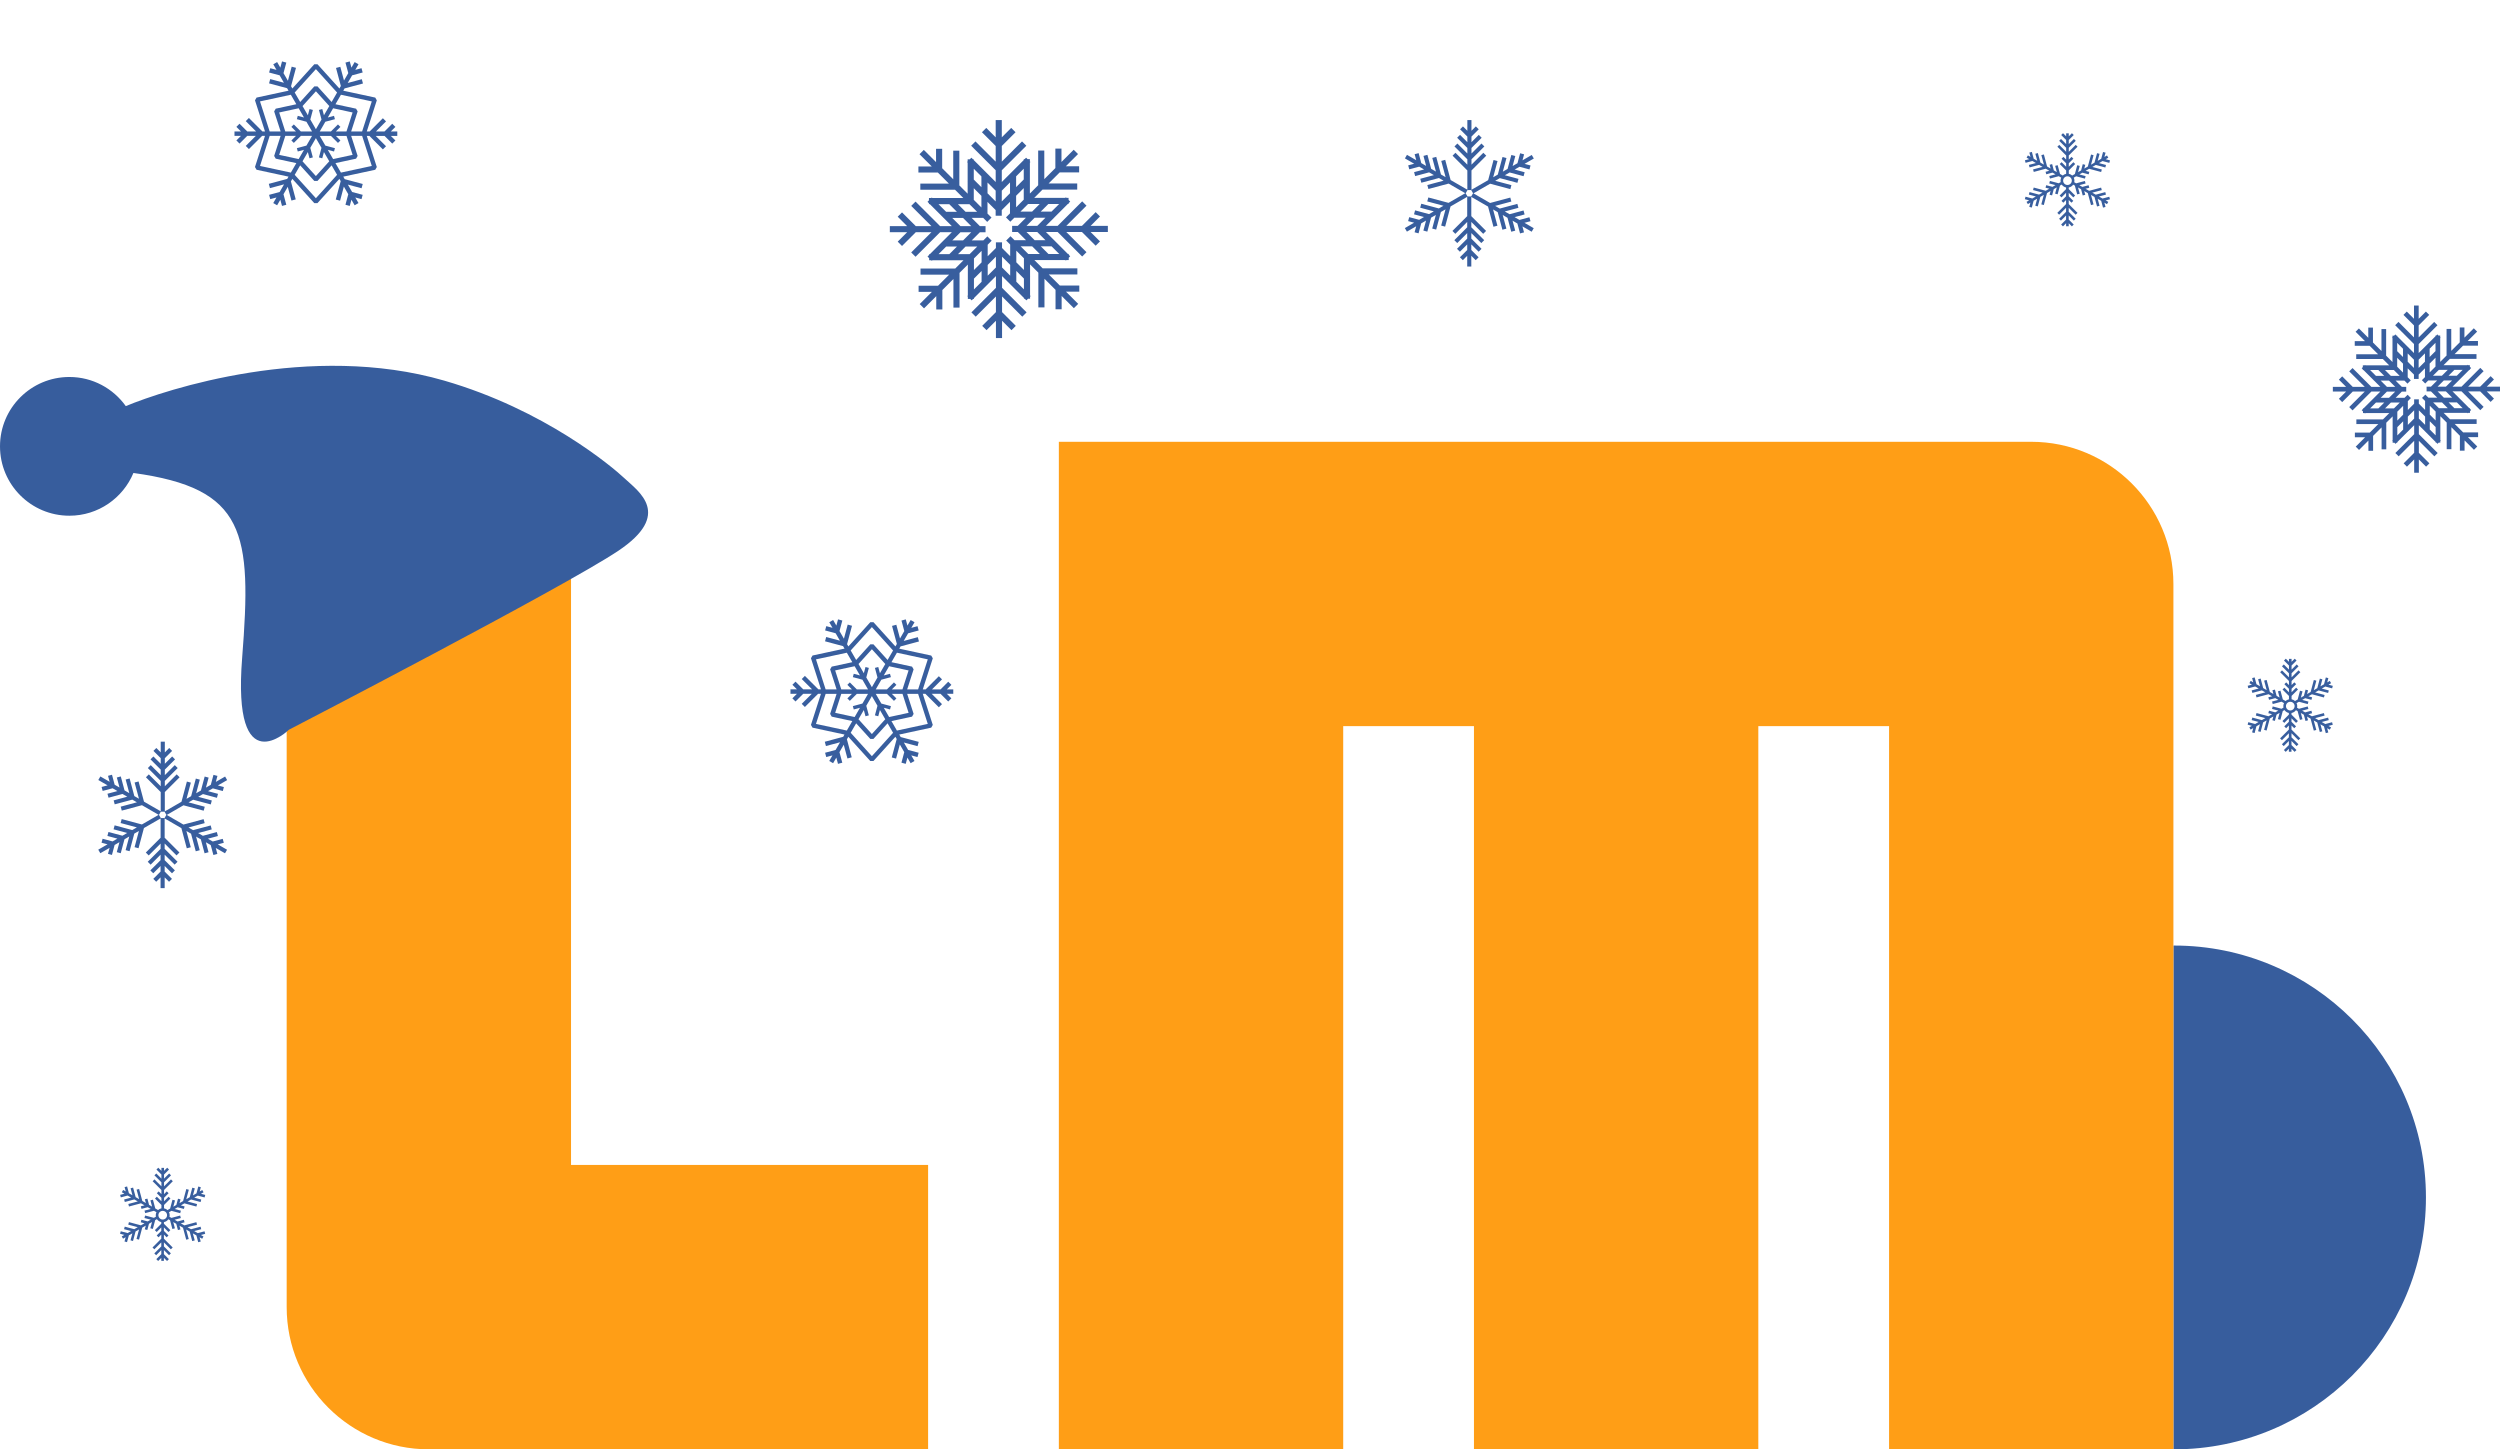 <?xml version="1.0" encoding="utf-8"?>
<!-- Generator: Adobe Illustrator 16.0.3, SVG Export Plug-In . SVG Version: 6.00 Build 0)  -->
<!DOCTYPE svg PUBLIC "-//W3C//DTD SVG 1.1//EN" "http://www.w3.org/Graphics/SVG/1.1/DTD/svg11.dtd">
<svg version="1.1" id="Layer_1" xmlns="http://www.w3.org/2000/svg" xmlns:xlink="http://www.w3.org/1999/xlink" x="0px" y="0px"
	 width="345.163px" height="200.101px" viewBox="0 0 345.163 200.101" enable-background="new 0 0 345.163 200.101"
	 xml:space="preserve">
<g>
	<defs>
		<rect id="SVGID_1_" x="-29.975" y="-8.559" width="594.627" height="278.215"/>
	</defs>
	<clipPath id="SVGID_2_">
		<use xlink:href="#SVGID_1_"  overflow="visible"/>
	</clipPath>
	<g clip-path="url(#SVGID_2_)">
		<g>
			<path fill="#375D9D" d="M334.938,165.327c0-19.207-15.57-34.78-34.777-34.78c-0.031,0-0.057,0.008-0.09,0.008v46.938v22.604
				c0.033,0,0.059,0.007,0.09,0.007C319.368,200.102,334.938,184.536,334.938,165.327"/>
			<path fill="#FF9E16" d="M300.071,80.632c0-10.847-8.787-19.636-19.631-19.636h-134.25v139.104h39.26v-99.842h18.052v99.842h39.26
				v-99.842h18.052v99.842h39.258v-0.006V80.632z M128.139,160.839v39.262H59.208c-10.839,0-19.628-8.787-19.628-19.627V60.997
				h39.259v99.843H128.139z"/>
		</g>
	</g>
</g>
<path fill="#375D9D" d="M86.199,66.018c-1.646-1.549-10.978-9.444-24.873-13.469c-18.457-5.346-38.444,1.226-43.959,3.52
	c-1.735-2.43-4.575-4.02-7.789-4.02C4.288,52.048,0,56.336,0,61.625s4.288,9.577,9.578,9.577c3.986,0,7.4-2.437,8.843-5.901
	c15.479,2.13,16.382,8.174,15.011,25.535c-1.385,17.526,6.456,9.916,6.456,9.916s37.82-19.602,45.431-24.675
	S88.149,67.852,86.199,66.018z"/>
<path id="snowflake_5_" fill="#385E9E" d="M345.163,53.389h-1.83l0.996-0.999l-0.459-0.457l-1.453,1.456h-1.658l2.141-2.142
	l-0.457-0.458l-2.597,2.599h-1.243l0.863-0.863h0.009v-0.009l1.446-1.446h0.081v-0.082l0.174-0.175l-0.174-0.173v-0.218h-0.22
	l-0.064-0.064l-0.064,0.064h-2.03l-0.015-0.014l-0.015,0.014h-1.23l0.877-0.877h3.676v-0.648h-3.027l1.173-1.173h2.058v-0.646
	h-1.412l1.295-1.295l-0.458-0.458l-1.295,1.293v-1.41h-0.646v2.058l-1.171,1.172v-3.028h-0.648v3.675l-0.878,0.877v-1.221
	l0.008-0.005l-0.008-0.006v-2.045l0.058-0.057l-0.058-0.057v-0.246h-0.244l-0.156-0.156l-0.154,0.156h-0.093v0.091l-1.435,1.437
	h-0.02v0.019l-0.871,0.872v-1.242l2.598-2.599l-0.458-0.458l-2.14,2.141v-1.657l1.455-1.456l-0.459-0.457l-0.996,0.996v-1.829
	h-0.646v1.829l-0.999-0.996l-0.457,0.457l1.456,1.456v1.657l-2.142-2.141l-0.458,0.458l2.6,2.599v1.242l-0.866-0.865v-0.007h-0.007
	l-1.444-1.446v-0.082h-0.084l-0.173-0.173l-0.174,0.173h-0.222v0.219l-0.063,0.066l0.063,0.064v2.03l-0.013,0.014l0.013,0.014v1.232
	l-0.876-0.878V45.43h-0.647v3.028l-1.173-1.172v-2.058h-0.646v1.41l-1.295-1.292l-0.457,0.458l1.294,1.293h-1.411v0.648h2.061
	l1.171,1.171h-3.028v0.648h3.675l0.879,0.877h-1.222l-0.007-0.006l-0.006,0.006h-2.046l-0.058-0.058l-0.056,0.058h-0.246v0.246
	l-0.155,0.154l0.155,0.154v0.094h0.092l1.435,1.434v0.021h0.021l0.871,0.87h-1.242l-2.597-2.598l-0.459,0.458l2.143,2.139h-1.658
	l-1.455-1.453l-0.457,0.457l0.996,0.996h-1.83v0.648h1.83l-0.996,0.999l0.457,0.457l1.455-1.456h1.658l-2.143,2.142l0.459,0.457
	l2.597-2.599h1.242l-0.863,0.863h-0.009v0.01l-1.445,1.444h-0.08v0.081l-0.176,0.175l0.176,0.175v0.218h0.218l0.064,0.065
	l0.067-0.065h2.028l0.013,0.014l0.016-0.014h1.231l-0.878,0.877h-3.674v0.648h3.026l-1.172,1.173h-2.059v0.646h1.412l-1.295,1.296
	l0.458,0.456l1.294-1.293v1.411h0.647v-2.059l1.172-1.171v3.028h0.647v-3.676l0.878-0.877v1.222l-0.006,0.005l0.006,0.005v2.046
	l-0.058,0.058l0.058,0.057v0.245h0.244l0.156,0.155l0.154-0.155h0.093V61.03l1.435-1.434h0.02v-0.021l0.871-0.871v1.242l-2.599,2.6
	l0.459,0.457l2.14-2.142v1.658l-1.455,1.456l0.459,0.457l0.996-0.998v1.832h0.647v-1.832l0.998,0.998l0.458-0.457l-1.456-1.456
	v-1.658l2.142,2.142l0.457-0.457l-2.599-2.6v-1.242l0.865,0.863v0.009h0.009l1.444,1.447v0.081h0.082l0.175,0.173l0.173-0.173h0.218
	v-0.219l0.067-0.066l-0.067-0.064v-2.03l0.016-0.014l-0.016-0.016v-1.231l0.879,0.877v3.676h0.647v-3.028l1.173,1.173v2.058h0.646
	v-1.413l1.295,1.296l0.456-0.458l-1.292-1.295h1.41v-0.647h-2.059l-1.172-1.172h3.028v-0.648h-3.676l-0.878-0.877h1.221l0.008,0.006
	l0.006-0.006h2.046l0.057,0.059l0.056-0.059h0.248v-0.244l0.153-0.156l-0.153-0.154V56.36h-0.094l-1.434-1.436v-0.019h-0.021
	l-0.872-0.872h1.243l2.597,2.599l0.457-0.458l-2.141-2.14h1.66l1.451,1.456l0.459-0.458l-0.996-0.998h1.83V53.389L345.163,53.389z
	 M334.854,54.482l-0.458,0.457l0.425,0.425v1.231l-0.864-0.863v-0.6h-0.648v0.6l-0.869,0.872v-1.221l0.424-0.425l-0.457-0.458
	l-0.425,0.425h-1.231l0.864-0.862h0.602v-0.648h-0.602l-0.874-0.871h1.224l0.424,0.425l0.458-0.458l-0.427-0.425v-1.23l0.866,0.863
	v0.6h0.646v-0.6l0.871-0.871v1.219l-0.426,0.425l0.459,0.459l0.425-0.425h1.23l-0.863,0.863h-0.6v0.646h0.6l0.871,0.872h-1.221
	L334.854,54.482z M336.543,53.389l0.863-0.863h1.144l-0.863,0.863H336.543z M338.055,51.877l0.808-0.808h1.143l-0.809,0.808H338.055
	z M337.139,51.877h-1.233l0.811-0.808h1.229L337.139,51.877z M335.45,51.42v-1.221l0.807-0.809v1.22L335.45,51.42z M335.45,49.284
	v-1.142l0.807-0.809v1.142L335.45,49.284z M334.802,49.932l-0.871,0.87v-1.141l0.871-0.872V49.932z M333.285,50.802l-0.866-0.863
	v-1.143l0.866,0.865V50.802z M331.773,49.292l-0.806-0.806v-1.145l0.806,0.809V49.292z M331.773,50.207v1.232l-0.806-0.809v-1.23
	L331.773,50.207z M331.315,51.896h-1.221l-0.809-0.808h1.222L331.315,51.896z M329.179,51.896h-1.144l-0.807-0.808h1.142
	L329.179,51.896z M329.828,52.544l0.871,0.87h-1.144l-0.872-0.87H329.828z M330.697,54.063l-0.863,0.863h-1.144l0.865-0.863H330.697
	z M329.186,55.574l-0.807,0.808h-1.143l0.806-0.808H329.186z M330.102,55.574h1.231l-0.808,0.808h-1.229L330.102,55.574z
	 M331.791,56.032v1.22l-0.806,0.809v-1.222L331.791,56.032z M331.791,58.167v1.143l-0.806,0.808v-1.143L331.791,58.167z
	 M332.439,57.519l0.871-0.871v1.143l-0.871,0.872V57.519z M333.958,56.648l0.865,0.863v1.143l-0.865-0.863V56.648z M335.468,58.157
	l0.808,0.809v1.143l-0.808-0.809V58.157z M335.468,57.245v-1.233l0.808,0.808v1.231L335.468,57.245z M335.927,55.553h1.221
	l0.808,0.809h-1.222L335.927,55.553z M338.061,55.553h1.145l0.808,0.809h-1.143L338.061,55.553z M337.415,54.907l-0.871-0.872h1.144
	l0.87,0.872H337.415z"/>
<path id="snowflake_8_" fill="#385E9E" d="M152.958,31.188h-2.387l1.3-1.301l-0.596-0.598l-1.898,1.899h-2.161l2.792-2.792
	l-0.597-0.598l-3.389,3.39h-1.619l1.127-1.125h0.011v-0.014l1.886-1.885h0.105v-0.106l0.227-0.228l-0.227-0.225v-0.286h-0.285
	l-0.084-0.083l-0.085,0.083h-2.646l-0.019-0.018l-0.018,0.018h-1.606l1.146-1.144h4.792v-0.845h-3.949l1.529-1.528h2.683v-0.844
	h-1.839l1.686-1.688l-0.596-0.596l-1.688,1.687V20.52h-0.844v2.685l-1.528,1.527v-3.948h-0.845v4.792l-1.145,1.145v-1.593
	l0.008-0.007l-0.008-0.01v-2.665l0.075-0.077l-0.075-0.073v-0.322h-0.321l-0.202-0.202l-0.202,0.202h-0.12v0.12l-1.871,1.873h-0.025
	v0.025l-1.137,1.137v-1.621l3.389-3.387l-0.596-0.596l-2.792,2.791v-2.161l1.897-1.897l-0.597-0.597l-1.3,1.3v-2.387h-0.844v2.387
	l-1.301-1.3l-0.596,0.597l1.897,1.897v2.161l-2.792-2.791l-0.596,0.596l3.388,3.387v1.621l-1.126-1.127v-0.01h-0.01l-1.887-1.886V22
	h-0.106l-0.227-0.227L133.882,22h-0.284v0.286l-0.084,0.083l0.084,0.084v2.648l-0.019,0.019l0.019,0.017v1.607l-1.146-1.146v-4.792
	h-0.844v3.948l-1.528-1.528v-2.684h-0.844v1.838l-1.688-1.686l-0.595,0.597l1.687,1.688h-1.84v0.844h2.686l1.526,1.528h-3.948v0.845
	h4.792l1.146,1.143h-1.592l-0.007-0.006l-0.008,0.006h-2.668l-0.075-0.075l-0.074,0.075h-0.322v0.322l-0.201,0.201l0.201,0.203v0.12
	h0.122l1.872,1.872v0.027h0.026l1.136,1.134h-1.619l-3.388-3.387l-0.598,0.596l2.792,2.791h-2.161l-1.899-1.896l-0.596,0.596
	l1.301,1.3h-2.389v0.844h2.389l-1.301,1.301l0.596,0.598l1.899-1.899h2.161l-2.792,2.793l0.598,0.596l3.388-3.388h1.619
	l-1.126,1.125h-0.01V33.2l-1.886,1.886h-0.106v0.105l-0.227,0.227l0.227,0.228v0.283h0.286l0.083,0.086l0.086-0.086h2.646
	l0.019,0.021l0.019-0.021h1.606l-1.144,1.146h-4.792v0.846h3.948l-1.528,1.528h-2.685v0.844h1.839l-1.687,1.687l0.597,0.596
	l1.688-1.688v1.842h0.843v-2.687l1.529-1.525v3.948h0.843V37.67l1.146-1.143v1.594l-0.007,0.006l0.007,0.008v2.668l-0.075,0.074
	l0.075,0.076v0.32h0.323l0.2,0.201l0.202-0.201h0.121v-0.122l1.872-1.87h0.025v-0.028l1.136-1.135v1.619l-3.389,3.39l0.596,0.596
	l2.791-2.793v2.163l-1.897,1.897l0.598,0.596l1.3-1.301v2.388h0.846v-2.388l1.301,1.301l0.596-0.596l-1.897-1.897V40.93l2.791,2.793
	l0.596-0.596l-3.389-3.39v-1.619l1.125,1.125v0.012h0.013l1.885,1.885v0.108h0.106l0.228,0.225l0.225-0.225h0.286v-0.286
	l0.084-0.085l-0.084-0.083v-2.648l0.018-0.019l-0.018-0.019v-1.606l1.145,1.144v4.792h0.844v-3.948l1.528,1.528v2.685h0.843v-1.84
	l1.688,1.688l0.598-0.596l-1.688-1.688h1.839v-0.843h-2.685l-1.528-1.529h3.948V37.05h-4.792l-1.145-1.146h1.591l0.007,0.009
	l0.009-0.009h2.667l0.076,0.077l0.073-0.077h0.322v-0.319l0.201-0.203l-0.201-0.201v-0.12h-0.12l-1.872-1.872v-0.025h-0.027
	l-1.135-1.137h1.619l3.389,3.388l0.596-0.596l-2.791-2.792h2.161l1.898,1.897l0.596-0.596l-1.3-1.301h2.387v-0.84H152.958z
	 M139.515,32.613l-0.598,0.596l0.554,0.553v1.606l-1.125-1.125V33.46h-0.846v0.782l-1.135,1.137v-1.593l0.554-0.553l-0.597-0.596
	l-0.555,0.553h-1.605l1.125-1.125h0.783v-0.846h-0.783l-1.137-1.134h1.594l0.553,0.553l0.597-0.598l-0.556-0.553v-1.606l1.126,1.126
	v0.782h0.844v-0.782l1.137-1.137v1.591l-0.554,0.553l0.597,0.598l0.553-0.553h1.606l-1.126,1.125h-0.782v0.844h0.783l1.134,1.136
	h-1.591L139.515,32.613z M141.719,31.188l1.125-1.125h1.491l-1.126,1.125H141.719z M143.688,29.216l1.053-1.052h1.491l-1.054,1.052
	H143.688z M142.495,29.216h-1.606l1.055-1.052h1.605L142.495,29.216z M140.291,28.619v-1.593l1.053-1.052v1.59L140.291,28.619z
	 M140.291,25.834v-1.489l1.053-1.055v1.49L140.291,25.834z M139.448,26.68l-1.137,1.134v-1.49l1.137-1.137V26.68z M137.467,27.814
	l-1.125-1.127v-1.488l1.125,1.125V27.814z M135.498,25.845l-1.053-1.053v-1.491l1.053,1.054V25.845z M135.498,27.038v1.607
	l-1.053-1.055v-1.605L135.498,27.038z M134.901,29.241h-1.592l-1.055-1.052h1.591L134.901,29.241z M132.115,29.241h-1.49
	l-1.055-1.052h1.49L132.115,29.241z M132.959,30.086l1.135,1.134h-1.491l-1.136-1.134H132.959z M134.095,32.066l-1.125,1.125h-1.491
	l1.126-1.125H134.095z M132.125,34.034l-1.053,1.054h-1.491l1.055-1.054H132.125z M133.319,34.034h1.606l-1.053,1.054h-1.606
	L133.319,34.034z M135.523,34.633v1.592l-1.055,1.053v-1.592L135.523,34.633z M135.523,37.417v1.49l-1.055,1.054v-1.491
	L135.523,37.417z M136.367,36.573l1.134-1.137v1.491l-1.134,1.136V36.573z M138.347,35.437l1.125,1.126v1.491l-1.125-1.126V35.437z
	 M140.316,37.406l1.053,1.055v1.491l-1.053-1.055V37.406z M140.316,36.215v-1.607l1.053,1.053v1.607L140.316,36.215z M140.913,34.01
	h1.593l1.053,1.055h-1.591L140.913,34.01z M143.698,34.01h1.49l1.056,1.055h-1.491L143.698,34.01z M142.854,33.167l-1.135-1.137
	h1.49l1.137,1.137H142.854z"/>
<path id="snowflake_4_" fill="#385E9E" d="M131.614,95.183h-0.891l0.63-0.63l-0.434-0.434l-1.064,1.065h-1.182l1.387-1.388
	l-0.436-0.434l-1.823,1.822h-0.396l1.377-4.284l0.005-0.014l-0.218-0.376l-4.414-0.952l0.18-0.312l2.542-0.681l-0.159-0.595
	l-1.947,0.523l0.612-1.056l1.453-0.391l-0.159-0.592l-0.859,0.23l0.428-0.743l0.017-0.029l-0.532-0.308l-0.446,0.77l-0.23-0.859
	l-0.594,0.161l0.389,1.453l-0.591,1.023l-0.508-1.895l-0.593,0.158l0.667,2.491l-0.199,0.344l-3.02-3.335l-0.012-0.011h-0.434
	l-3.03,3.346l-0.18-0.313l0.682-2.54l-0.595-0.16l-0.521,1.947l-0.61-1.057l0.39-1.453l-0.595-0.161l-0.229,0.859l-0.429-0.741
	l-0.017-0.029l-0.533,0.306l0.444,0.773l-0.858-0.232l-0.161,0.593l1.454,0.391l0.591,1.023l-1.862-0.499l-0.033-0.009l-0.16,0.593
	l2.49,0.667l0.198,0.344l-4.413,0.952l-0.218,0.376l1.384,4.298h-0.36l-1.86-1.862l-0.434,0.436l1.425,1.425h-1.221l-1.064-1.066
	l-0.433,0.436l0.629,0.63h-0.894v0.614h0.891l-0.629,0.629l0.434,0.434l1.064-1.063h1.183l-1.388,1.386l0.435,0.435l1.822-1.821
	h0.397l-1.377,4.284l-0.005,0.014l0.218,0.377l4.412,0.951l-0.178,0.312l-2.541,0.682l0.158,0.592l1.948-0.521l-0.611,1.059
	l-1.453,0.388l0.159,0.595l0.859-0.23l-0.428,0.743l-0.018,0.028l0.534,0.309l0.445-0.772l0.229,0.861l0.595-0.16l-0.39-1.455
	l0.591-1.024l0.508,1.896l0.593-0.16l-0.666-2.49l0.199-0.344l3.02,3.335l0.01,0.011h0.434l3.031-3.347l0.18,0.31l-0.681,2.543
	l0.594,0.158l0.521-1.948l0.61,1.058l-0.389,1.455l0.594,0.16l0.23-0.861l0.428,0.743l0.018,0.029l0.531-0.309l-0.444-0.77
	l0.859,0.23l0.16-0.595l-1.453-0.389l-0.592-1.025l1.863,0.5l0.033,0.009l0.158-0.595l-2.488-0.666l-0.2-0.345l4.414-0.952
	l0.217-0.377l-1.382-4.297h0.358l1.861,1.86l0.436-0.435l-1.425-1.425h1.22l1.064,1.063l0.434-0.434l-0.629-0.629h0.891v-0.615
	H131.614z M123.131,95.183l0.63-0.63l-0.339-0.337l-0.968,0.967h-1.545l0.773-1.339l1.321-0.354l-0.124-0.463l-0.861,0.23
	l0.737-1.274l2.688,0.581l-0.842,2.62H123.131L123.131,95.183z M121.487,92.95l-0.229-0.859l-0.462,0.122l0.353,1.323l-0.773,1.339
	l-0.772-1.339l0.354-1.323l-0.463-0.122l-0.23,0.859l-0.735-1.274l1.848-2.04l1.847,2.041L121.487,92.95z M118.731,93.256
	l-0.859-0.23l-0.124,0.463l1.323,0.354l0.773,1.339h-1.547l-0.968-0.967l-0.338,0.337l0.629,0.63h-1.471l-0.842-2.62l2.689-0.579
	L118.731,93.256z M117.62,95.797l-0.629,0.63l0.338,0.338l0.968-0.968h1.547l-0.773,1.339l-1.323,0.355l0.124,0.461l0.859-0.23
	l-0.735,1.274l-2.688-0.581l0.843-2.619H117.62L117.62,95.797z M119.264,98.031l0.23,0.859l0.462-0.125l-0.354-1.32l0.773-1.34
	l0.773,1.34l-0.354,1.32l0.462,0.125l0.23-0.862l0.736,1.275l-1.848,2.041l-1.847-2.041L119.264,98.031z M122.02,97.721l0.861,0.232
	l0.123-0.462l-1.321-0.354l-0.773-1.339h1.547l0.968,0.967l0.338-0.338l-0.63-0.629h1.472l0.842,2.619l-2.69,0.581L122.02,97.721z
	 M125.247,95.183l0.887-2.756l0.004-0.013l-0.216-0.377l-2.844-0.613l0.757-1.31l4.259,0.92l-1.335,4.148H125.247z M122.546,91.117
	l-1.941-2.144l-0.012-0.013h-0.434l-1.952,2.157l-0.756-1.31l2.925-3.227l2.925,3.23L122.546,91.117z M117.674,91.425l-2.844,0.613
	l-0.218,0.377l0.891,2.769h-1.512l-1.334-4.148l4.259-0.919L117.674,91.425z M115.504,95.797l-0.887,2.754l-0.004,0.014l0.218,0.379
	l2.843,0.611l-0.757,1.309l-4.258-0.917l1.335-4.149H115.504L115.504,95.797z M118.206,99.863l1.942,2.144l0.01,0.011h0.434
	l1.953-2.155l0.757,1.309l-2.926,3.229l-2.924-3.229L118.206,99.863z M123.078,99.555l2.843-0.611l0.218-0.379l-0.891-2.768h1.511
	l1.334,4.149l-4.261,0.919L123.078,99.555z"/>
<path id="snowflake_6_" fill="#385E9E" d="M54.853,18.149h-0.892l0.629-0.63l-0.434-0.435l-1.064,1.064h-1.183l1.389-1.388
	l-0.435-0.436l-1.823,1.823h-0.399l1.38-4.283l0.004-0.014l-0.218-0.377l-4.414-0.951l0.179-0.313l2.541-0.68l-0.159-0.595
	l-1.947,0.522l0.611-1.056l1.454-0.391l-0.159-0.593l-0.86,0.23l0.427-0.742l0.017-0.031L48.965,8.57l-0.444,0.77L48.29,8.481
	l-0.594,0.16l0.389,1.454l-0.591,1.023l-0.508-1.895l-0.594,0.158l0.667,2.491l-0.199,0.344l-3.019-3.335L43.83,8.87h-0.435
	l-3.031,3.347l-0.18-0.313l0.682-2.54l-0.594-0.16l-0.521,1.947l-0.61-1.057l0.39-1.454l-0.594-0.16l-0.231,0.859l-0.427-0.74
	l-0.017-0.03l-0.533,0.307l0.445,0.772l-0.859-0.23l-0.16,0.593l1.454,0.39l0.592,1.025l-1.862-0.5l-0.032-0.009l-0.159,0.594
	l2.489,0.667l0.199,0.344l-4.413,0.951l-0.218,0.377l1.383,4.297h-0.36l-1.861-1.86l-0.435,0.435l1.425,1.425h-1.221l-1.063-1.065
	l-0.435,0.435l0.629,0.63h-0.891v0.615h0.891l-0.629,0.63l0.435,0.433l1.063-1.063h1.183l-1.387,1.386l0.435,0.435l1.822-1.821
	h0.398l-1.378,4.283l-0.005,0.014l0.218,0.377l4.413,0.951L39.654,24.7l-2.542,0.683l0.159,0.592l1.947-0.523l-0.61,1.059
	l-1.455,0.388l0.16,0.595l0.859-0.23l-0.428,0.742l-0.017,0.029l0.533,0.309l0.444-0.772l0.231,0.861l0.594-0.161l-0.389-1.454
	l0.59-1.024l0.508,1.896l0.594-0.159l-0.667-2.49l0.199-0.344l3.021,3.336l0.011,0.01h0.434l3.031-3.346l0.18,0.31l-0.682,2.542
	l0.595,0.158l0.521-1.948l0.61,1.058l-0.389,1.454l0.593,0.161l0.231-0.862l0.428,0.742l0.016,0.03l0.533-0.309l-0.444-0.77
	l0.86,0.23l0.159-0.595l-1.454-0.389l-0.592-1.024l1.862,0.499l0.032,0.01l0.16-0.595l-2.489-0.666l-0.199-0.345l4.414-0.95
	l0.218-0.377l-1.383-4.297h0.36l1.861,1.86l0.435-0.435l-1.426-1.426h1.22l1.064,1.063l0.435-0.433l-0.63-0.63h0.891V18.149z
	 M46.369,18.149l0.63-0.63l-0.339-0.338l-0.968,0.968h-1.546l0.773-1.34l1.321-0.353l-0.123-0.463l-0.86,0.231l0.736-1.276
	l2.689,0.581l-0.842,2.62H46.369z M44.726,15.916l-0.229-0.86l-0.462,0.123l0.354,1.323l-0.773,1.338l-0.772-1.338l0.354-1.323
	l-0.462-0.123l-0.23,0.86l-0.735-1.274l1.847-2.039l1.847,2.04L44.726,15.916z M41.97,16.223l-0.86-0.231l-0.123,0.463l1.321,0.354
	l0.774,1.34h-1.547l-0.968-0.968l-0.338,0.338l0.63,0.63h-1.471l-0.842-2.62l2.69-0.58L41.97,16.223z M40.858,18.763l-0.629,0.63
	l0.338,0.337l0.968-0.967h1.546l-0.773,1.338l-1.322,0.355l0.123,0.461l0.86-0.23l-0.735,1.274l-2.69-0.58l0.844-2.619H40.858z
	 M42.502,20.996l0.23,0.86l0.462-0.125l-0.354-1.321l0.773-1.341l0.772,1.341l-0.353,1.321l0.462,0.125l0.229-0.862l0.737,1.275
	l-1.848,2.039l-1.846-2.039L42.502,20.996z M45.258,20.688l0.861,0.23l0.123-0.461l-1.322-0.355l-0.773-1.338h1.547l0.968,0.967
	L47,19.394l-0.63-0.63h1.472l0.842,2.618l-2.69,0.581L45.258,20.688z M48.485,18.149l0.886-2.754l0.005-0.015l-0.217-0.376
	l-2.844-0.612l0.756-1.31l4.259,0.919l-1.335,4.148L48.485,18.149L48.485,18.149z M45.784,14.083l-1.941-2.145l-0.012-0.011h-0.434
	l-1.952,2.156l-0.757-1.31l2.927-3.229l2.926,3.231L45.784,14.083z M40.912,14.391l-2.843,0.613l-0.218,0.376l0.891,2.77H37.23
	L35.897,14l4.259-0.918L40.912,14.391z M38.743,18.763l-0.887,2.754l-0.004,0.014l0.218,0.377l2.843,0.613l-0.756,1.309
	l-4.259-0.918l1.335-4.149H38.743z M41.445,22.829l1.941,2.145l0.011,0.011h0.434l1.953-2.155l0.756,1.309l-2.926,3.229
	l-2.925-3.229L41.445,22.829z M46.316,22.521l2.844-0.613l0.217-0.377l-0.891-2.768h1.513l1.333,4.149l-4.26,0.918L46.316,22.521z"
	/>
<path id="snowflake_12_" fill="#385E9E" d="M291.219,27.162l-0.94,0.25l-0.489-0.282l0.97-0.259l-0.094-0.348l-1.314,0.353
	l-0.481-0.278l1.311-0.351l-0.094-0.347l-1.658,0.444l-0.491-0.284l0.518-0.139l-0.095-0.348l-0.864,0.232l-0.416-0.241l0.862-0.231
	l-0.093-0.347l-1.211,0.324l-0.261-0.152c0.017-0.069,0.026-0.143,0.026-0.22c0-0.147-0.035-0.284-0.094-0.408l0.336-0.192
	l1.21,0.324l0.094-0.348l-0.863-0.231l0.415-0.241l0.864,0.231l0.096-0.347l-0.519-0.139l0.493-0.284l1.656,0.444l0.094-0.346
	l-1.31-0.352l0.48-0.278l1.315,0.353l0.094-0.348l-0.97-0.259l0.488-0.281l0.94,0.251l0.093-0.347l-0.591-0.159l0.357-0.207
	l-0.18-0.312l-0.359,0.207l0.16-0.591l-0.348-0.094l-0.253,0.94l-0.488,0.282l0.261-0.969l-0.347-0.092l-0.354,1.314l-0.479,0.279
	l0.351-1.311l-0.347-0.093l-0.444,1.657l-0.494,0.285l0.14-0.517l-0.347-0.093l-0.23,0.863l-0.419,0.242l0.231-0.864l-0.347-0.094
	l-0.324,1.212l-0.369,0.212c-0.128-0.121-0.29-0.206-0.472-0.241v-0.464l0.887-0.887l-0.255-0.253l-0.633,0.631v-0.48l0.633-0.633
	l-0.254-0.253l-0.379,0.378v-0.568l1.213-1.213L286.585,20l-0.96,0.959v-0.555l0.964-0.962l-0.255-0.256l-0.709,0.709v-0.564
	l0.688-0.688l-0.253-0.253l-0.435,0.434v-0.416h-0.359v0.416l-0.435-0.434l-0.254,0.253l0.688,0.688v0.564l-0.709-0.709
	l-0.256,0.256l0.965,0.962v0.555L284.305,20l-0.253,0.255l1.214,1.213v0.568l-0.38-0.378l-0.253,0.253l0.633,0.633v0.48
	l-0.633-0.631l-0.256,0.253l0.888,0.887v0.464c-0.179,0.034-0.34,0.118-0.47,0.236l-0.377-0.218l-0.326-1.211l-0.347,0.092
	l0.232,0.865l-0.418-0.241l-0.23-0.864l-0.347,0.092l0.137,0.519l-0.491-0.284l-0.44-1.66l-0.349,0.093l0.353,1.31l-0.482-0.277
	l-0.354-1.316l-0.346,0.094l0.259,0.968l-0.489-0.282l-0.25-0.939l-0.349,0.093l0.161,0.594l-0.36-0.207l-0.179,0.312l0.359,0.207
	l-0.594,0.158l0.094,0.348l0.94-0.253l0.487,0.282l-0.97,0.26l0.094,0.348l1.315-0.352l0.48,0.276l-1.31,0.352l0.094,0.347
	l1.658-0.445l0.492,0.284l-0.518,0.138l0.095,0.348l0.863-0.232l0.416,0.241l-0.863,0.232l0.094,0.348l1.212-0.326l0.343,0.2
	c-0.063,0.125-0.096,0.265-0.096,0.414c0,0.07,0.007,0.136,0.021,0.203l-0.276,0.16l-1.191-0.32l-0.02-0.005l-0.094,0.347
	l0.864,0.231l-0.416,0.241l-0.846-0.226l-0.018-0.006l-0.096,0.347l0.518,0.139l-0.49,0.284l-1.639-0.439l-0.019-0.005l-0.095,0.348
	l1.311,0.351l-0.481,0.278l-1.295-0.346l-0.021-0.007l-0.093,0.349l0.968,0.259l-0.486,0.283l-0.923-0.247l-0.018-0.006
	l-0.094,0.348l0.593,0.158l-0.358,0.209l0.18,0.31l0.358-0.208l-0.16,0.594l0.349,0.094l0.252-0.941l0.487-0.281l-0.26,0.968
	l0.348,0.094l0.353-1.316l0.48-0.278l-0.35,1.311l0.348,0.092l0.442-1.658l0.491-0.282l-0.137,0.517l0.346,0.093l0.231-0.864
	l0.419-0.242l-0.232,0.864l0.348,0.092l0.324-1.209l0.238-0.138c0.138,0.203,0.353,0.352,0.603,0.403v0.227l-0.888,0.887
	l0.256,0.255l0.632-0.633v0.481l-0.632,0.634l0.253,0.253l0.379-0.378v0.567l-1.213,1.215l0.254,0.253l0.959-0.958v0.556
	l-0.962,0.962l0.254,0.254l0.709-0.709v0.563L284.57,31l0.253,0.254l0.435-0.433v0.414h0.36v-0.414l0.434,0.433L286.305,31
	l-0.688-0.688v-0.563l0.708,0.709l0.254-0.254l-0.962-0.962v-0.556l0.959,0.958l0.255-0.253l-1.212-1.215v-0.567l0.378,0.378
	l0.253-0.253l-0.631-0.634v-0.481l0.631,0.633l0.255-0.255l-0.886-0.887v-0.223c0.254-0.046,0.472-0.189,0.615-0.391l0.23,0.132
	l0.325,1.211l0.347-0.092l-0.233-0.863l0.419,0.24l0.229,0.863l0.348-0.092l-0.138-0.518l0.491,0.285l0.445,1.657l0.349-0.092
	l-0.353-1.312l0.481,0.279l0.352,1.315l0.347-0.093l-0.258-0.969l0.487,0.282l0.252,0.938l0.347-0.092l-0.159-0.591l0.359,0.206
	l0.181-0.311l-0.359-0.207l0.593-0.159L291.219,27.162z M286.045,24.94c0,0.33-0.268,0.599-0.599,0.599c-0.33,0-0.6-0.269-0.6-0.599
	c0-0.329,0.27-0.599,0.6-0.599C285.776,24.341,286.045,24.611,286.045,24.94z"/>
<path id="snowflake_2_" fill="#385E9E" d="M211.307,30.541l-0.148-0.547l-1.375,0.37l-0.671-0.387l1.381-0.369l-0.147-0.549
	l-1.928,0.518l-0.659-0.381l1.881-0.503l-0.146-0.548l-2.431,0.651l-0.637-0.37l2.239-0.6l-0.148-0.547l-2.789,0.746l-2.3-1.328
	l2.31-1.333l2.789,0.747l0.146-0.548l-2.239-0.6l0.638-0.368l2.429,0.649l0.147-0.546l-1.881-0.504l0.659-0.382l1.927,0.516
	l0.148-0.547l-1.38-0.371l0.668-0.385l1.375,0.37l0.147-0.548l-0.827-0.223l1.254-0.722l0.027-0.016l-0.284-0.491l-1.28,0.74
	l0.222-0.827l-0.548-0.147l-0.368,1.375l-0.669,0.385l0.363-1.35l0.007-0.031l-0.547-0.146l-0.518,1.927l-0.659,0.379l0.496-1.849
	l0.009-0.032l-0.548-0.146l-0.65,2.429l-0.638,0.37l0.592-2.21l0.007-0.03l-0.548-0.147l-0.746,2.789l-2.301,1.328v-2.668
	l2.042-2.04l-0.403-0.4l-1.639,1.64v-0.739l1.778-1.777l-0.401-0.401l-1.377,1.377V20.43l1.41-1.411l-0.401-0.399l-1.009,1.008
	v-0.771l1.006-1.007l-0.401-0.399l-0.605,0.605v-1.479h-0.567v1.479l-0.606-0.605l-0.4,0.399l1.006,1.007v0.771l-1.009-1.008
	l-0.403,0.399l1.412,1.411v0.762l-1.377-1.377l-0.401,0.401l1.778,1.777v0.739l-1.641-1.64l-0.4,0.4l2.041,2.04v2.657l-2.31-1.334
	l-0.747-2.788l-0.547,0.147l0.6,2.241l-0.639-0.37l-0.65-2.428l-0.548,0.145l0.504,1.881l-0.66-0.379l-0.515-1.929l-0.548,0.148
	l0.368,1.38l-0.668-0.386l-0.367-1.376l-0.551,0.148l0.224,0.828l-1.252-0.724l-0.029-0.017l-0.283,0.492l1.28,0.739l-0.826,0.222
	l0.147,0.547l1.375-0.367l0.668,0.385l-1.378,0.372l0.146,0.546l1.927-0.517l0.661,0.381l-1.882,0.505l0.147,0.547l2.43-0.65
	l0.638,0.367l-2.241,0.6l0.148,0.549l2.788-0.748l2.3,1.328l-2.309,1.333l-2.79-0.746l-0.147,0.547l2.24,0.6l-0.639,0.37
	l-2.428-0.65l-0.146,0.548l1.881,0.505l-0.661,0.379l-1.927-0.516l-0.147,0.548l1.38,0.37l-0.668,0.386l-1.375-0.368l-0.148,0.546
	l0.828,0.222l-1.253,0.725l-0.029,0.017l0.285,0.49l1.281-0.739l-0.222,0.828l0.548,0.146l0.367-1.375l0.67-0.386l-0.362,1.348
	l-0.009,0.03l0.547,0.149l0.518-1.928l0.661-0.382l-0.497,1.852l-0.008,0.03l0.547,0.146l0.652-2.43l0.638-0.367l-0.592,2.21
	l-0.009,0.03l0.548,0.146l0.747-2.787l2.301-1.328v2.667l-2.041,2.042l0.4,0.401l1.641-1.642v0.737l-1.778,1.78l0.4,0.398
	l1.378-1.375v0.762l-1.411,1.41l0.401,0.401l1.01-1.012v0.772l-1.008,1.007l0.401,0.401l0.606-0.606v1.48h0.566v-1.48l0.606,0.606
	l0.401-0.401l-1.007-1.007v-0.772l1.01,1.012l0.4-0.401l-1.41-1.41v-0.762l1.377,1.375l0.402-0.398l-1.779-1.78v-0.737l1.64,1.642
	l0.401-0.401l-2.042-2.042v-2.655l2.311,1.333l0.746,2.788l0.549-0.146l-0.601-2.242l0.638,0.368l0.651,2.43l0.548-0.148
	l-0.504-1.882l0.66,0.382l0.517,1.925l0.548-0.147l-0.37-1.379l0.668,0.387l0.368,1.373l0.548-0.146l-0.22-0.826l1.253,0.723
	l0.025,0.015l0.284-0.49l-1.28-0.741L211.307,30.541z M202.613,27.126l-0.257-0.442l0.257-0.442h0.509l0.255,0.442l-0.255,0.442
	H202.613z"/>
<path id="snowflake_7_" fill="#385E9E" d="M30.898,116.36l-0.147-0.545l-1.375,0.368l-0.669-0.387l1.379-0.369l-0.146-0.549
	l-1.928,0.517l-0.659-0.38l1.881-0.503l-0.146-0.548l-2.43,0.651l-0.638-0.369l2.24-0.6l-0.146-0.547l-2.789,0.746l-2.3-1.327
	l2.31-1.334l2.789,0.747l0.146-0.548l-2.24-0.6l0.639-0.368l2.43,0.651l0.146-0.547l-1.881-0.504l0.661-0.382l1.926,0.517
	l0.148-0.547l-1.38-0.371l0.669-0.386l1.375,0.37l0.147-0.55l-0.827-0.221l1.253-0.723l0.027-0.015l-0.283-0.493l-1.281,0.741
	l0.222-0.828l-0.548-0.146l-0.369,1.375l-0.669,0.385l0.361-1.349l0.01-0.03l-0.548-0.147l-0.517,1.928l-0.66,0.38l0.496-1.849
	l0.009-0.033l-0.548-0.146l-0.651,2.429l-0.637,0.37l0.591-2.21l0.008-0.03l-0.548-0.147l-0.746,2.789l-2.3,1.329v-2.668
	l2.041-2.041l-0.402-0.401l-1.638,1.642v-0.739l1.777-1.777l-0.4-0.401l-1.376,1.377v-0.761l1.41-1.413l-0.401-0.399l-1.009,1.008
	v-0.772l1.006-1.006l-0.402-0.4l-0.604,0.606v-1.48h-0.567v1.48l-0.606-0.606l-0.401,0.4l1.007,1.006v0.772l-1.01-1.008
	l-0.401,0.399l1.411,1.413v0.761l-1.376-1.377l-0.402,0.401l1.778,1.777v0.739l-1.64-1.642l-0.401,0.401l2.041,2.041v2.657
	l-2.31-1.334l-0.747-2.789l-0.547,0.148l0.6,2.24l-0.639-0.369l-0.65-2.429l-0.548,0.146l0.503,1.881l-0.659-0.379l-0.516-1.928
	l-0.547,0.147l0.369,1.381l-0.668-0.386l-0.368-1.376l-0.549,0.148l0.222,0.827l-1.252-0.724l-0.027-0.017l-0.284,0.493l1.281,0.738
	l-0.828,0.223l0.148,0.547l1.374-0.367l0.669,0.386l-1.379,0.37l0.147,0.547l1.928-0.517l0.66,0.381l-1.883,0.505l0.146,0.547
	l2.43-0.649l0.638,0.367l-2.24,0.6l0.147,0.548l2.788-0.747l2.301,1.328l-2.311,1.333l-2.79-0.746l-0.146,0.547l2.241,0.6
	l-0.638,0.37l-2.43-0.652l-0.147,0.549l1.881,0.503l-0.659,0.38l-1.927-0.517l-0.146,0.549l1.379,0.369l-0.668,0.387l-1.375-0.37
	l-0.146,0.548l0.827,0.222l-1.253,0.724l-0.027,0.015l0.284,0.49l1.281-0.738l-0.222,0.827l0.548,0.146l0.368-1.375l0.669-0.386
	l-0.362,1.349l-0.008,0.031l0.547,0.146l0.517-1.926l0.66-0.381l-0.496,1.852l-0.007,0.03l0.547,0.147l0.65-2.43l0.639-0.367
	l-0.592,2.21l-0.008,0.03l0.547,0.146l0.746-2.787l2.301-1.327v2.667l-2.041,2.042l0.401,0.401l1.64-1.641v0.737l-1.778,1.78
	l0.401,0.398L22.167,118v0.762l-1.411,1.409l0.402,0.401l1.009-1.01v0.772l-1.005,1.007l0.401,0.4l0.605-0.605v1.48h0.567v-1.48
	l0.605,0.605l0.402-0.4l-1.007-1.007v-0.772l1.009,1.01l0.401-0.401l-1.411-1.409V118l1.377,1.375l0.401-0.398l-1.779-1.78v-0.737
	l1.64,1.641l0.401-0.401l-2.042-2.042v-2.657l2.31,1.334l0.747,2.786l0.549-0.146l-0.602-2.24l0.64,0.368l0.65,2.431l0.547-0.148
	l-0.503-1.882l0.659,0.382l0.516,1.925l0.547-0.146l-0.369-1.38l0.668,0.387l0.37,1.375l0.547-0.147l-0.221-0.828l1.254,0.724
	l0.026,0.015l0.283-0.49l-1.28-0.74L30.898,116.36z M22.204,112.946l-0.255-0.441l0.255-0.443h0.51l0.256,0.443l-0.256,0.441H22.204
	z"/>
<path id="snowflake_13_" fill="#385E9E" d="M321.98,99.713l-0.939,0.25l-0.488-0.282l0.97-0.259l-0.094-0.347l-1.316,0.352
	l-0.481-0.277l1.311-0.352l-0.093-0.346l-1.658,0.443l-0.492-0.284l0.517-0.138l-0.093-0.348l-0.864,0.231l-0.418-0.239l0.863-0.233
	l-0.093-0.347l-1.208,0.324l-0.264-0.152c0.017-0.07,0.026-0.143,0.026-0.22c0-0.147-0.034-0.284-0.094-0.409l0.336-0.192
	l1.211,0.324l0.093-0.347l-0.862-0.232l0.415-0.24l0.863,0.231l0.096-0.347l-0.52-0.139l0.492-0.284l1.658,0.443l0.094-0.345
	l-1.31-0.352l0.48-0.277l1.315,0.352l0.094-0.347l-0.97-0.26l0.488-0.281l0.942,0.252l0.091-0.347l-0.593-0.159l0.359-0.208
	l-0.18-0.312l-0.359,0.206l0.16-0.591l-0.349-0.095l-0.25,0.942l-0.49,0.282l0.261-0.97l-0.347-0.092l-0.354,1.315l-0.479,0.279
	l0.351-1.312l-0.348-0.092l-0.443,1.657l-0.492,0.285l0.138-0.517l-0.347-0.092l-0.231,0.862l-0.417,0.242l0.231-0.863l-0.348-0.094
	l-0.324,1.213l-0.369,0.211c-0.128-0.121-0.29-0.207-0.472-0.241v-0.466l0.885-0.886l-0.253-0.253l-0.632,0.632v-0.48l0.632-0.634
	l-0.254-0.253l-0.378,0.377V94.02l1.212-1.211l-0.252-0.256l-0.96,0.959v-0.556l0.963-0.962l-0.254-0.256l-0.71,0.71v-0.563
	l0.688-0.688l-0.253-0.254l-0.435,0.434v-0.414h-0.359v0.414l-0.435-0.434l-0.253,0.254l0.688,0.688v0.563l-0.71-0.71l-0.256,0.256
	l0.965,0.962v0.556l-0.96-0.959l-0.253,0.256l1.213,1.211v0.568l-0.379-0.377l-0.253,0.253l0.632,0.634v0.48l-0.632-0.632
	l-0.255,0.253l0.887,0.886v0.466c-0.178,0.034-0.34,0.118-0.469,0.235l-0.378-0.219l-0.325-1.21l-0.348,0.092l0.232,0.863
	l-0.419-0.241l-0.229-0.864l-0.347,0.092l0.138,0.518l-0.492-0.283l-0.444-1.658l-0.347,0.092l0.351,1.31l-0.481-0.277l-0.352-1.316
	l-0.348,0.094l0.259,0.968l-0.488-0.282l-0.251-0.938l-0.348,0.091l0.159,0.594l-0.359-0.207l-0.179,0.312l0.359,0.206l-0.594,0.158
	l0.093,0.348l0.94-0.252l0.487,0.282l-0.968,0.26l0.094,0.347l1.314-0.352l0.481,0.277l-1.311,0.351l0.093,0.347l1.659-0.443
	l0.491,0.284l-0.517,0.137l0.094,0.349l0.863-0.231l0.418,0.24l-0.864,0.232l0.092,0.347L315,96.879l0.344,0.199
	c-0.061,0.125-0.096,0.266-0.096,0.414c0,0.07,0.007,0.136,0.021,0.203l-0.276,0.16l-1.191-0.319l-0.02-0.005l-0.094,0.347
	l0.864,0.232l-0.418,0.24l-0.843-0.224l-0.021-0.007l-0.092,0.348l0.517,0.139l-0.493,0.284l-1.638-0.439l-0.019-0.005l-0.094,0.348
	l1.312,0.351l-0.482,0.277l-1.297-0.347l-0.019-0.005l-0.094,0.348l0.967,0.258l-0.484,0.282l-0.923-0.246l-0.019-0.007
	l-0.093,0.348l0.593,0.159l-0.36,0.208l0.181,0.311l0.359-0.208l-0.16,0.592l0.347,0.094l0.254-0.94l0.487-0.281l-0.26,0.968
	l0.347,0.094l0.352-1.316l0.482-0.279l-0.351,1.312l0.347,0.092l0.444-1.658l0.493-0.282l-0.14,0.517l0.347,0.092l0.231-0.863
	l0.418-0.242l-0.231,0.865l0.347,0.091l0.324-1.21l0.238-0.137c0.14,0.204,0.353,0.352,0.603,0.402v0.228l-0.887,0.887l0.255,0.254
	l0.633-0.633v0.481l-0.633,0.633l0.254,0.253l0.379-0.378v0.567l-1.214,1.215l0.254,0.253l0.96-0.958v0.557l-0.964,0.961
	l0.256,0.254l0.708-0.71v0.564l-0.688,0.688l0.255,0.253l0.433-0.433v0.414h0.359v-0.414l0.434,0.433l0.256-0.253l-0.689-0.688
	v-0.564l0.71,0.71l0.253-0.254l-0.962-0.961v-0.557l0.958,0.958l0.256-0.253l-1.214-1.215v-0.567l0.379,0.378l0.253-0.253
	l-0.632-0.633v-0.481l0.632,0.633l0.256-0.254l-0.888-0.887v-0.224c0.255-0.044,0.474-0.188,0.616-0.391l0.23,0.133l0.325,1.21
	l0.348-0.093l-0.23-0.863l0.416,0.241l0.23,0.863l0.347-0.092l-0.137-0.518l0.49,0.285l0.445,1.657l0.347-0.092l-0.353-1.312
	l0.483,0.28l0.352,1.315l0.348-0.093l-0.261-0.969l0.489,0.281l0.252,0.939l0.347-0.091l-0.158-0.594l0.358,0.208l0.18-0.313
	l-0.358-0.205l0.592-0.161L321.98,99.713z M316.806,97.491c0,0.329-0.268,0.599-0.599,0.599c-0.329,0-0.597-0.27-0.597-0.599
	c0-0.331,0.268-0.599,0.597-0.599C316.539,96.892,316.806,97.16,316.806,97.491z"/>
<path id="snowflake_11_" fill="#385E9E" d="M28.24,170l-0.939,0.25l-0.488-0.281l0.97-0.26l-0.094-0.348l-1.316,0.353l-0.481-0.277
	l1.311-0.352l-0.093-0.346l-1.658,0.442l-0.492-0.283l0.517-0.138l-0.093-0.349l-0.864,0.232l-0.418-0.24l0.863-0.232l-0.093-0.347
	l-1.208,0.324l-0.264-0.151c0.017-0.07,0.026-0.144,0.026-0.221c0-0.146-0.034-0.283-0.094-0.409l0.336-0.192l1.211,0.324
	l0.093-0.347l-0.862-0.231l0.415-0.24l0.863,0.23l0.096-0.346l-0.52-0.14l0.492-0.284l1.658,0.443l0.094-0.346l-1.31-0.352
	l0.48-0.277l1.315,0.352l0.094-0.346l-0.97-0.26l0.488-0.281l0.942,0.252l0.091-0.348l-0.593-0.158l0.359-0.208l-0.18-0.312
	l-0.359,0.206l0.16-0.591l-0.349-0.096l-0.25,0.942l-0.49,0.282l0.261-0.97l-0.347-0.093l-0.354,1.315l-0.479,0.278l0.351-1.311
	l-0.348-0.093l-0.443,1.657l-0.492,0.285l0.138-0.518l-0.347-0.092l-0.231,0.861l-0.417,0.242l0.231-0.863l-0.348-0.094
	l-0.324,1.213l-0.369,0.211c-0.128-0.12-0.29-0.206-0.472-0.24v-0.466l0.885-0.886l-0.253-0.254l-0.632,0.633v-0.48l0.632-0.635
	l-0.254-0.252l-0.378,0.377v-0.568l1.212-1.211l-0.252-0.256l-0.96,0.959v-0.556l0.963-0.962l-0.254-0.256l-0.71,0.71v-0.563
	l0.688-0.688l-0.253-0.255l-0.435,0.435v-0.414h-0.359v0.414l-0.435-0.435l-0.253,0.255l0.688,0.688v0.563l-0.71-0.71l-0.256,0.256
	l0.965,0.962v0.556l-0.96-0.959l-0.253,0.256l1.213,1.211v0.568l-0.379-0.377l-0.253,0.252l0.632,0.635v0.48l-0.632-0.633
	l-0.255,0.254l0.887,0.886v0.466c-0.178,0.034-0.34,0.117-0.469,0.235l-0.378-0.219l-0.325-1.21l-0.348,0.092l0.232,0.863
	l-0.419-0.24l-0.229-0.864l-0.347,0.093l0.138,0.518l-0.492-0.283l-0.444-1.658l-0.347,0.092l0.351,1.311l-0.481-0.277l-0.352-1.316
	l-0.348,0.094l0.259,0.968l-0.488-0.282l-0.251-0.938l-0.348,0.091l0.159,0.594L17,164.292l-0.179,0.311l0.359,0.207l-0.594,0.158
	l0.093,0.348l0.94-0.252l0.487,0.282l-0.968,0.26l0.094,0.347l1.314-0.352l0.481,0.277l-1.311,0.35l0.093,0.348l1.659-0.443
	l0.491,0.283l-0.517,0.137l0.094,0.35l0.863-0.231l0.418,0.24l-0.864,0.231l0.092,0.348l1.212-0.324l0.344,0.199
	c-0.061,0.125-0.096,0.266-0.096,0.413c0,0.069,0.007,0.136,0.021,0.202l-0.276,0.16l-1.191-0.319l-0.02-0.005l-0.094,0.347
	l0.864,0.231l-0.418,0.24l-0.843-0.224l-0.021-0.007l-0.092,0.348l0.517,0.139l-0.493,0.284l-1.638-0.439l-0.019-0.005l-0.094,0.348
	l1.312,0.352l-0.482,0.276l-1.297-0.347l-0.019-0.005l-0.094,0.348l0.967,0.259l-0.484,0.281l-0.923-0.245l-0.019-0.007
	l-0.093,0.348l0.593,0.159l-0.36,0.208l0.181,0.311l0.359-0.207l-0.16,0.592l0.347,0.094l0.254-0.939l0.487-0.281l-0.26,0.969
	l0.347,0.094l0.352-1.316l0.482-0.279l-0.351,1.312l0.347,0.093l0.444-1.658l0.493-0.283l-0.14,0.518l0.347,0.092l0.231-0.863
	l0.418-0.242l-0.231,0.865l0.347,0.091l0.324-1.21l0.238-0.137c0.14,0.203,0.353,0.352,0.603,0.402v0.229l-0.887,0.887l0.255,0.254
	l0.633-0.633v0.481l-0.633,0.633l0.254,0.253l0.379-0.378v0.567l-1.214,1.215l0.254,0.253l0.96-0.958v0.557l-0.964,0.961
	l0.256,0.254l0.708-0.709v0.564l-0.688,0.688l0.255,0.254l0.433-0.434v0.414h0.359v-0.414l0.434,0.434l0.256-0.254l-0.689-0.688
	v-0.564l0.71,0.709l0.253-0.254l-0.962-0.961v-0.557l0.958,0.958l0.256-0.253l-1.214-1.215v-0.567l0.379,0.378l0.253-0.253
	l-0.632-0.633v-0.481l0.632,0.633l0.256-0.254l-0.888-0.887v-0.225c0.255-0.045,0.474-0.188,0.616-0.391l0.23,0.133l0.325,1.21
	l0.348-0.093l-0.23-0.863l0.416,0.24l0.23,0.863l0.347-0.092l-0.137-0.518l0.49,0.285l0.445,1.656l0.347-0.092l-0.353-1.313
	l0.483,0.28l0.352,1.315l0.348-0.094l-0.261-0.969l0.489,0.281l0.252,0.939l0.347-0.092l-0.158-0.594l0.358,0.208l0.18-0.313
	l-0.358-0.205l0.592-0.161L28.24,170z M23.066,167.777c0,0.329-0.268,0.599-0.599,0.599c-0.329,0-0.597-0.27-0.597-0.599
	c0-0.33,0.268-0.599,0.597-0.599C22.798,167.178,23.066,167.447,23.066,167.777z"/>
</svg>
